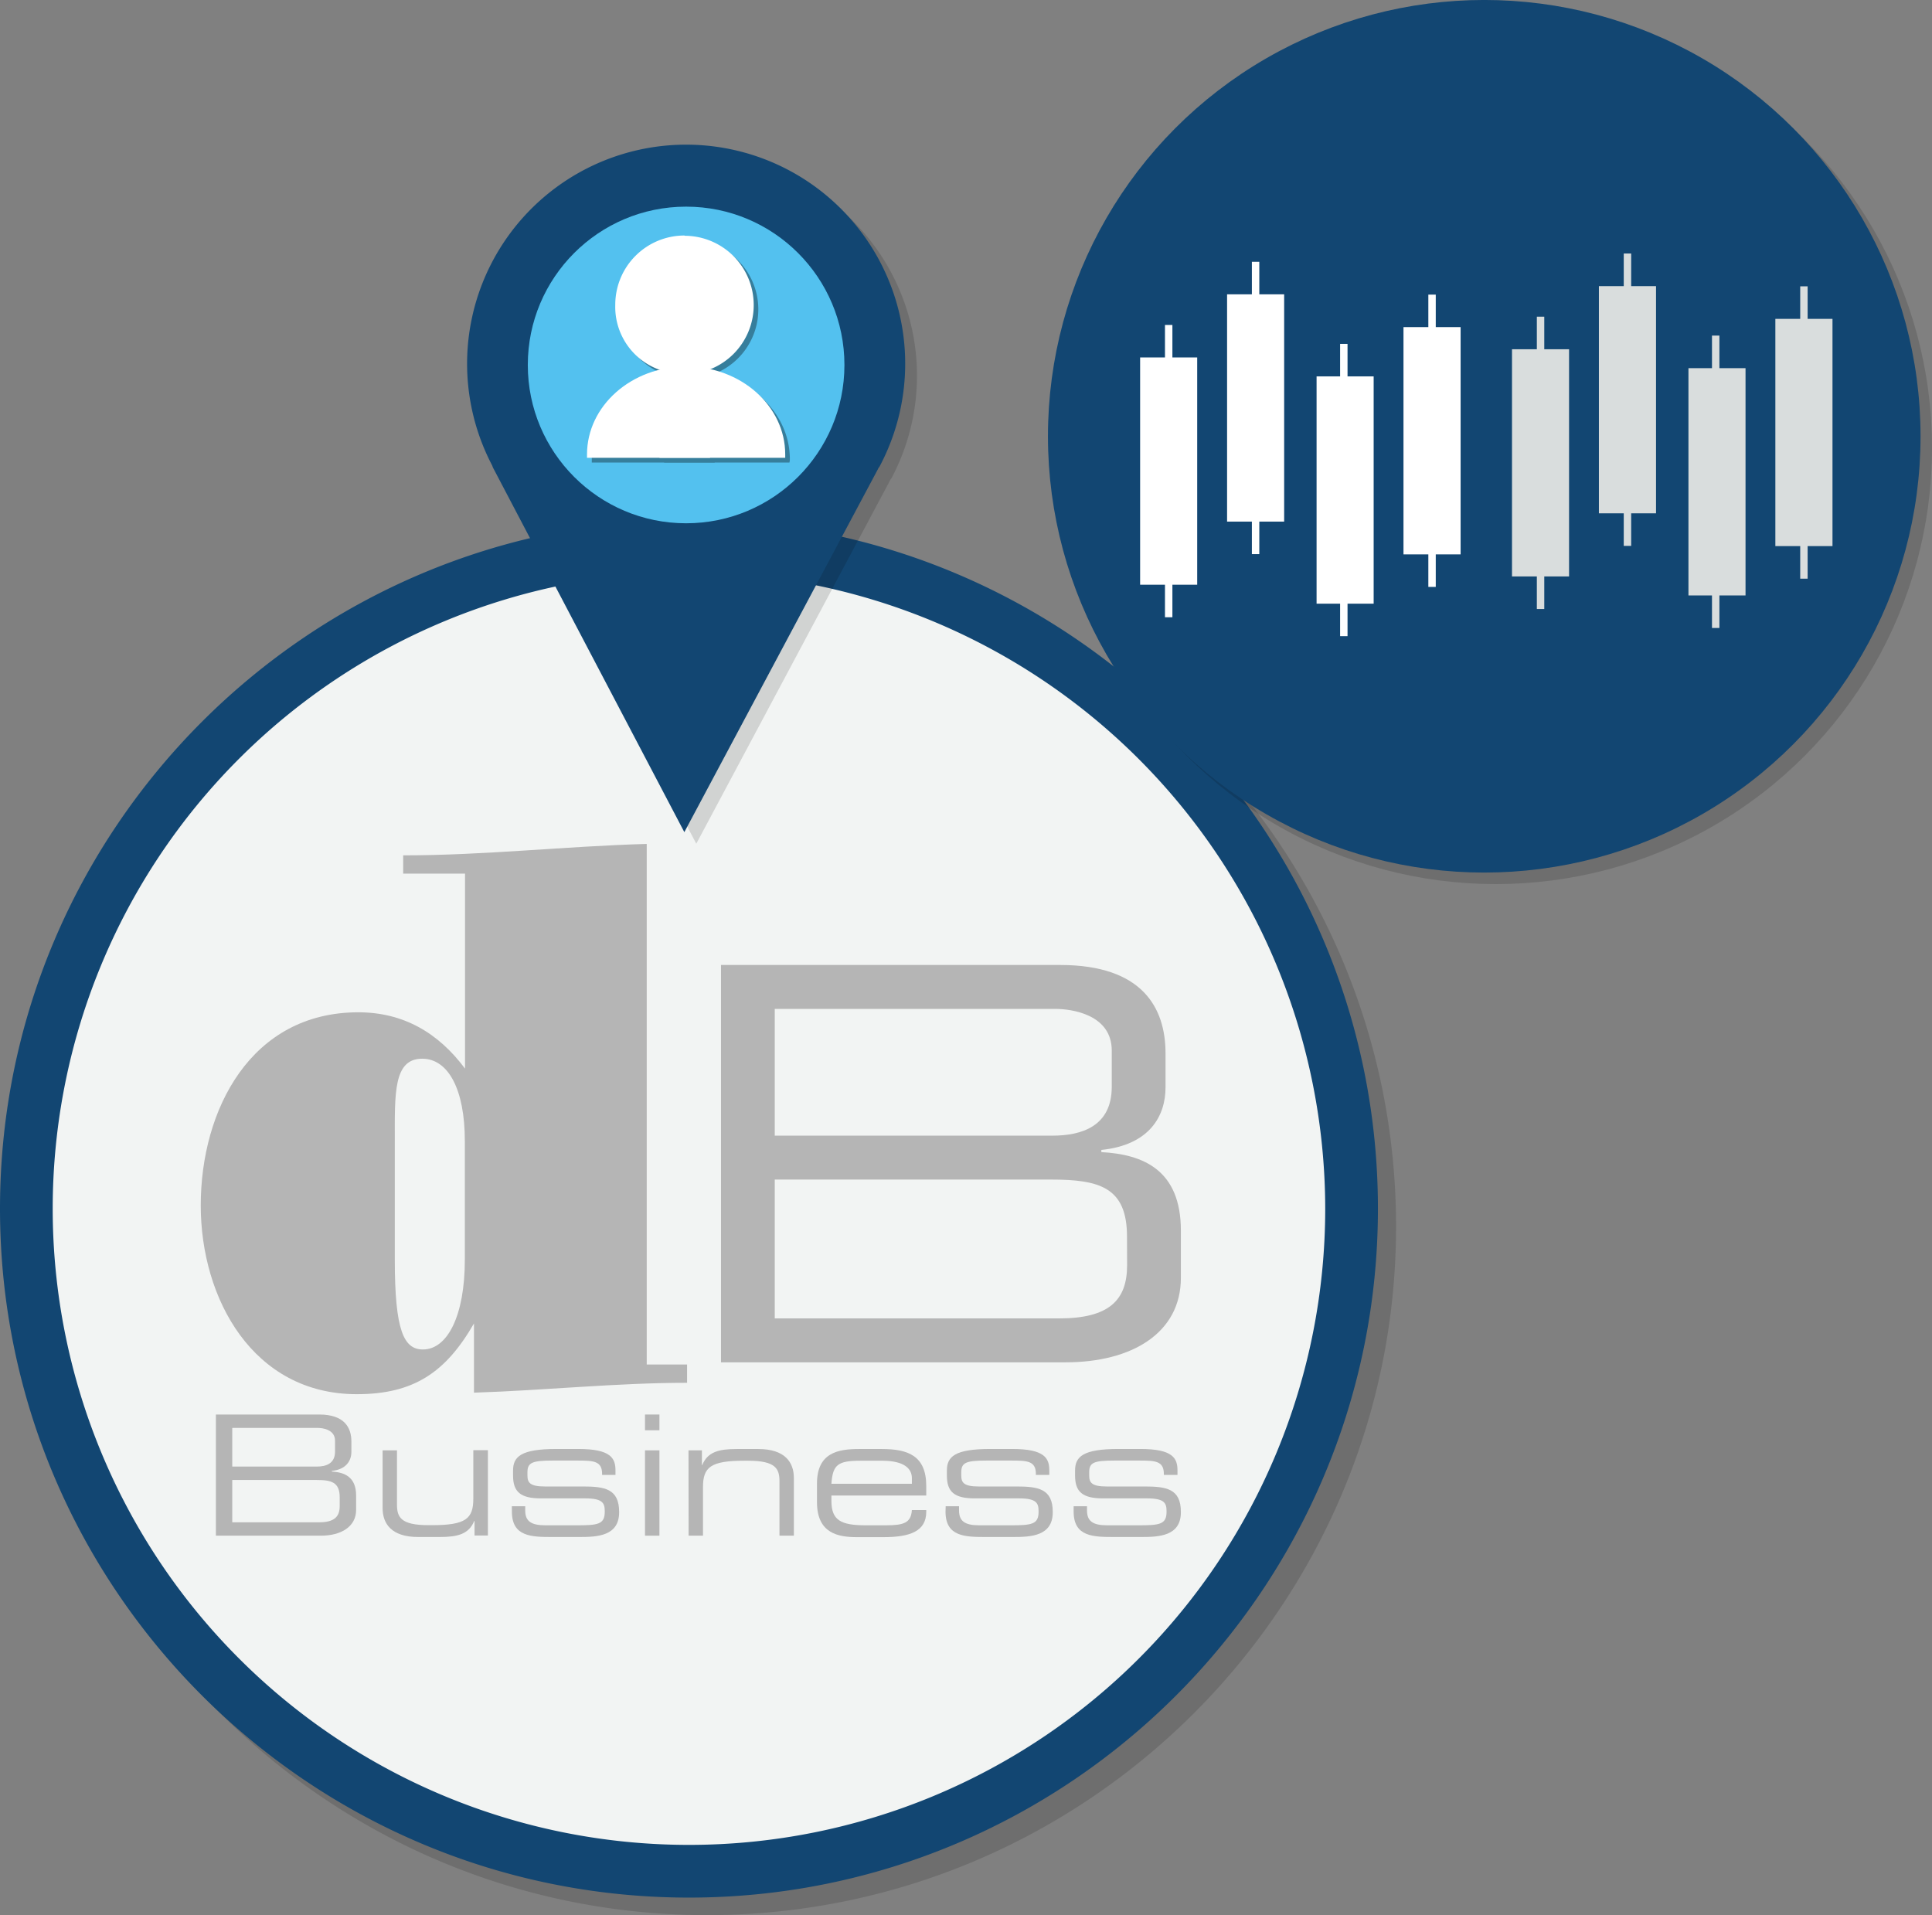 <svg id="Livello_1" data-name="Livello 1" xmlns="http://www.w3.org/2000/svg" xmlns:xlink="http://www.w3.org/1999/xlink" width="380.14" height="376.81" viewBox="0 0 380.14 376.81">
  <rect x="0" y="0" width="380.14" height="376.81" fill="#808080" stroke="none"/>
  <defs>
    <style>
      .cls-1 {
        opacity: 0.14;
      }

      .cls-2 {
        fill: #f2f4f3;
      }

      .cls-3 {
        fill: #124672;
      }

      .cls-4, .cls-5 {
        fill: none;
        stroke-miterlimit: 10;
        stroke-width: 6.57px;
      }

      .cls-4 {
        stroke: #000;
      }

      .cls-5 {
        stroke: #124672;
      }

      .cls-6 {
        fill: #d9dddd;
      }

      .cls-7 {
        fill: #fff;
      }

      .cls-8 {
        fill: url(#Sfumatura_senza_nome);
      }

      .cls-9 {
        opacity: 0.35;
      }

      .cls-10 {
        fill: #b5b5b5;
      }
    </style>
    <linearGradient id="Sfumatura_senza_nome" data-name="Sfumatura senza nome" x1="103.85" y1="306.19" x2="166.15" y2="306.19" gradientTransform="matrix(1, 0, 0, -1, 0, 378.01)" gradientUnits="userSpaceOnUse">
      <stop offset="0" stop-color="#53c1ef"/>
      <stop offset="0.84" stop-color="#53c1ef"/>
    </linearGradient>
  </defs>
  <g id="Livello_9" data-name="Livello 9">
    <g>
      <g class="cls-1">
        <circle cx="139.13" cy="241.37" r="130.37"/>
        <path d="M139.13,376.81C64.38,376.81,3.57,316,3.57,241.3S64.38,105.8,139.13,105.8s135.56,60.8,135.56,135.5S213.87,376.81,139.13,376.81Zm0-260.63A125.14,125.14,0,1,0,264.31,241.32v0A125.3,125.3,0,0,0,139.13,116.18Z" transform="translate(0 0.01)"/>
      </g>
      <g>
        <circle class="cls-2" cx="135.56" cy="237.81" r="130.37"/>
        <path class="cls-3" d="M135.56,373.36C60.81,373.36,0,312.55,0,237.8S60.81,102.24,135.56,102.24,271.12,163,271.12,237.8,210.31,373.36,135.56,373.36Zm0-260.75A125.19,125.19,0,1,0,260.75,237.8h0A125.33,125.33,0,0,0,135.56,112.61Z" transform="translate(0 0.01)"/>
      </g>
    </g>
    <g>
      <g class="cls-1">
        <circle cx="294.3" cy="88.11" r="82.56"/>
        <circle class="cls-4" cx="294.3" cy="88.11" r="82.56"/>
      </g>
      <g>
        <circle class="cls-3" cx="292.04" cy="85.84" r="82.56"/>
        <circle class="cls-5" cx="292.04" cy="85.84" r="82.56"/>
      </g>
    </g>
    <g>
      <polygon class="cls-6" points="360.56 62.74 355.67 62.74 355.67 56.34 354.21 56.34 354.21 62.74 349.32 62.74 349.32 107.45 354.21 107.45 354.21 113.86 355.67 113.86 355.67 107.45 360.56 107.45 360.56 62.74"/>
      <polygon class="cls-6" points="303.85 62.31 302.39 62.31 302.39 68.72 297.5 68.72 297.5 113.42 302.39 113.42 302.39 119.83 303.85 119.83 303.85 113.42 308.73 113.42 308.73 68.72 303.85 68.72 303.85 62.31"/>
      <polygon class="cls-6" points="320.95 49.88 319.49 49.88 319.49 56.3 314.6 56.3 314.6 101 319.49 101 319.49 107.41 320.95 107.41 320.95 101 325.84 101 325.84 56.3 320.95 56.3 320.95 49.88"/>
      <polygon class="cls-6" points="338.31 66.03 336.85 66.03 336.85 72.44 332.22 72.44 332.22 117.16 336.85 117.16 336.85 123.56 338.31 123.56 338.31 117.16 343.45 117.16 343.45 72.44 338.31 72.44 338.31 66.03"/>
    </g>
    <g>
      <polygon class="cls-7" points="287.39 64.36 282.5 64.36 282.5 57.97 281.04 57.97 281.04 64.36 276.15 64.36 276.15 109.08 281.04 109.08 281.04 115.48 282.5 115.48 282.5 109.08 287.39 109.08 287.39 64.36"/>
      <polygon class="cls-7" points="230.68 63.94 229.22 63.94 229.22 70.33 224.33 70.33 224.33 115.05 229.22 115.05 229.22 121.45 230.68 121.45 230.68 115.05 235.56 115.05 235.56 70.33 230.68 70.33 230.68 63.94"/>
      <polygon class="cls-7" points="247.78 51.51 246.32 51.51 246.32 57.91 241.44 57.91 241.44 102.63 246.32 102.63 246.32 109.03 247.78 109.03 247.78 102.63 252.67 102.63 252.67 57.91 247.78 57.91 247.78 51.51"/>
      <polygon class="cls-7" points="265.14 67.66 263.68 67.66 263.68 74.06 259.05 74.06 259.05 118.78 263.68 118.78 263.68 125.17 265.14 125.17 265.14 118.78 270.28 118.78 270.28 74.06 265.14 74.06 265.14 67.66"/>
    </g>
    <g>
      <g>
        <g class="cls-1">
          <path d="M175.39,94.12h0a43.09,43.09,0,1,0-76.24-.25h0l.21.4v.06L137,166l38.12-71.47v-.06Z" transform="translate(0 0.01)"/>
          <circle cx="137.33" cy="74.13" r="31.15"/>
        </g>
        <g>
          <path class="cls-3" d="M173.06,91.79h0a43.1,43.1,0,1,0-76.24-.25h0L97,92V92l37.65,71.72,38.12-71.47V92.2Z" transform="translate(0 0.01)"/>
          <circle class="cls-8" cx="135" cy="71.81" r="31.15"/>
        </g>
      </g>
      <g>
        <g class="cls-9">
          <path d="M155.41,90.33c0-9.56-8.72-17.3-19.48-17.3s-19.49,7.74-19.49,17.3V91h38.89A3,3,0,0,0,155.41,90.33Z" transform="translate(0 0.01)"/>
          <polygon points="133.67 77.36 130.67 91 133.67 91 137.48 91 140.63 91 137.55 77.36 133.67 77.36"/>
          <path d="M132.62,74.15l1,2.44h4l1-2.44a15.59,15.59,0,0,1-3.2.33A16.46,16.46,0,0,1,132.62,74.15Z" transform="translate(0 0.01)"/>
          <path d="M135.6,47.25A13.61,13.61,0,0,0,122,60.86h0a13.13,13.13,0,0,0,10.85,13.32,19.57,19.57,0,0,0,2.76.29,14.06,14.06,0,0,0,2.82-.29,13.62,13.62,0,0,0-2.82-26.94Z" transform="translate(0 0.01)"/>
        </g>
        <g>
          <path class="cls-7" d="M154.5,89.4c0-9.55-8.73-17.3-19.49-17.3S115.5,79.85,115.5,89.4v.67h39Z" transform="translate(0 0.01)"/>
          <polygon class="cls-7" points="132.75 76.44 129.75 90.08 132.75 90.08 136.56 90.08 139.71 90.08 136.63 76.44 132.75 76.44"/>
          <g>
            <path class="cls-7" d="M131.69,73.23l1,2.43h4l1-2.43a15.59,15.59,0,0,1-3.2.33A18.77,18.77,0,0,1,131.69,73.23Z" transform="translate(0 0.01)"/>
            <path class="cls-7" d="M134.68,46.33A13.62,13.62,0,0,0,121.06,60a13.14,13.14,0,0,0,10.86,13.32,19.57,19.57,0,0,0,2.76.29A13.58,13.58,0,0,0,148.3,60v0a13.62,13.62,0,0,0-13.62-13.62Z" transform="translate(0 0.01)"/>
          </g>
        </g>
      </g>
    </g>
  </g>
  <path class="cls-10" d="M135.19,268.47v3.6c-13.93,0-27.86,1.49-41.93,1.94V260.39C87.72,270,81.43,274.31,70.2,274.31c-20.37,0-30.7-18.72-30.7-37.14,0-18.87,9.88-38,31-38,8.83,0,15.72,4,21,11.08V171.88H79.33v-3.59c16,0,31.9-1.8,47.92-2.25V268.47Zm-43.73-44c0-10.18-3.29-16.17-8.39-16.17-5.69,0-5.39,6.89-5.39,16.17v23.37c0,14.07,1.8,17.67,5.54,17.67,4.8,0,8.24-6.59,8.24-17.67Z" transform="translate(0 0.01)"/>
  <path class="cls-10" d="M141.86,189.86H208.6c16.19,0,20.73,8.42,20.73,17.39v6.69c0,5.62-3.13,11.34-12.63,12.31v.43c8.31.44,15.65,3.57,15.65,15.45v9.28c0,10.91-9.71,16.63-22.67,16.63H141.86Zm76.89,16.85c0-7.13-7.89-8.21-11.13-8.21H152.44v24.94h54.64c5.73,0,11.67-1.83,11.67-9.61Zm3,36.6c0-9.72-5.4-11.23-15-11.23H152.44V259.4h55.94c9.83,0,13.39-3.56,13.39-10.47Z" transform="translate(0 0.01)"/>
  <g>
    <path class="cls-10" d="M42.48,278.31H62.82c4.94,0,6.32,2.57,6.32,5.3v2.05c0,1.71-1,3.45-3.85,3.75v.13c2.54.13,4.78,1.09,4.78,4.71v2.83c0,3.32-3,5.07-6.92,5.07H42.48Zm23.44,5.14c0-2.17-2.4-2.5-3.39-2.5H45.7v7.6H62.36c1.75,0,3.56-.56,3.56-2.93Zm.92,11.16c0-3-1.65-3.42-4.58-3.42H45.7v8.33H62.76c3,0,4.08-1.09,4.08-3.2Z" transform="translate(0 0.01)"/>
    <path class="cls-10" d="M93.37,299.25h-.06c-1.06,2.6-3.26,3.16-6.79,3.16H82.28c-5.3,0-7-2.66-7-5.69V285.36h2.83V296c0,2.47.69,4.08,6.19,4.08H85c6.62,0,8.13-1.25,8.13-5.2v-9.55H96v16.79H93.37Z" transform="translate(0 0.01)"/>
    <path class="cls-10" d="M100.71,296.36h2.63v.82c0,2.07,1.09,2.93,4,2.93h6.06c4.24,0,5.59-.17,5.59-2.67v-.13c0-1.61-.46-2.5-3.85-2.5h-8.72c-4,0-5.47-1.29-5.47-4.48v-1c0-2.73,1.55-4.24,8.53-4.24h4.34c6.39,0,7.28,1.84,7.28,4.21v.89h-2.63V290c0-2.56-1.72-2.63-4.81-2.63h-4.94c-4,0-4.94.4-4.94,2.3v.63c0,1.38.46,2.17,3.43,2.17h7.47c4.25,0,7.14.43,7.14,5v.07c0,4.71-4.34,4.87-7.8,4.87h-5.2c-4.18,0-8.1,0-8.1-5Z" transform="translate(0 0.01)"/>
    <path class="cls-10" d="M126.91,278.31h2.84v3.1h-2.84Zm0,7.05h2.84v16.79h-2.84Z" transform="translate(0 0.01)"/>
    <path class="cls-10" d="M135.47,285.36h2.64v2.9h.06c1.06-2.6,3.26-3.16,6.78-3.16h4.25c5.3,0,7,2.66,7,5.69v11.36h-2.83V291.48c0-2.47-.69-4.08-6.19-4.08h-.72c-6.62,0-8.14,1.25-8.14,5.2v9.55h-2.83Z" transform="translate(0 0.01)"/>
    <path class="cls-10" d="M160.75,291.88c0-6.09,4.22-6.78,8.23-6.78h4.55c5.07,0,8.72,1.28,8.72,7.27v1.88H163.59v1.05c0,3.82,1.84,4.81,6.78,4.81h3.88c3.56,0,5-.46,5.17-3h2.83v.33c0,3.85-3.19,5-8.46,5h-5.13c-3.69,0-7.91-.69-7.91-6.88Zm18.67-1.06c0-1.71-1.28-3.42-5.89-3.42h-4.15c-4.48,0-5.53.72-5.79,4.54h15.83Z" transform="translate(0 0.01)"/>
    <path class="cls-10" d="M186.07,296.36h2.63v.82c0,2.07,1.09,2.93,4,2.93h6.05c4.25,0,5.6-.17,5.6-2.67v-.13c0-1.61-.46-2.5-3.85-2.5h-8.73c-4,0-5.46-1.29-5.46-4.48v-1c0-2.73,1.55-4.24,8.53-4.24h4.34c6.39,0,7.28,1.84,7.28,4.21v.89h-2.64V290c0-2.56-1.71-2.63-4.8-2.63h-4.94c-4,0-4.94.4-4.94,2.3v.63c0,1.38.46,2.17,3.42,2.17H200c4.24,0,7.14.43,7.14,5v.07c0,4.71-4.34,4.87-7.8,4.87h-5.2c-4.18,0-8.1,0-8.1-5Z" transform="translate(0 0.01)"/>
    <path class="cls-10" d="M211.25,296.36h2.63v.82c0,2.07,1.09,2.93,4,2.93h6.06c4.24,0,5.59-.17,5.59-2.67v-.13c0-1.61-.46-2.5-3.85-2.5H217c-4,0-5.47-1.29-5.47-4.48v-1c0-2.73,1.55-4.24,8.53-4.24h4.34c6.39,0,7.28,1.84,7.28,4.21v.89H229V290c0-2.56-1.72-2.63-4.81-2.63h-4.94c-4.05,0-4.94.4-4.94,2.3v.63c0,1.38.46,2.17,3.43,2.17h7.47c4.25,0,7.14.43,7.14,5v.07c0,4.71-4.34,4.87-7.8,4.87h-5.2c-4.18,0-8.1,0-8.1-5Z" transform="translate(0 0.01)"/>
  </g>
</svg>
